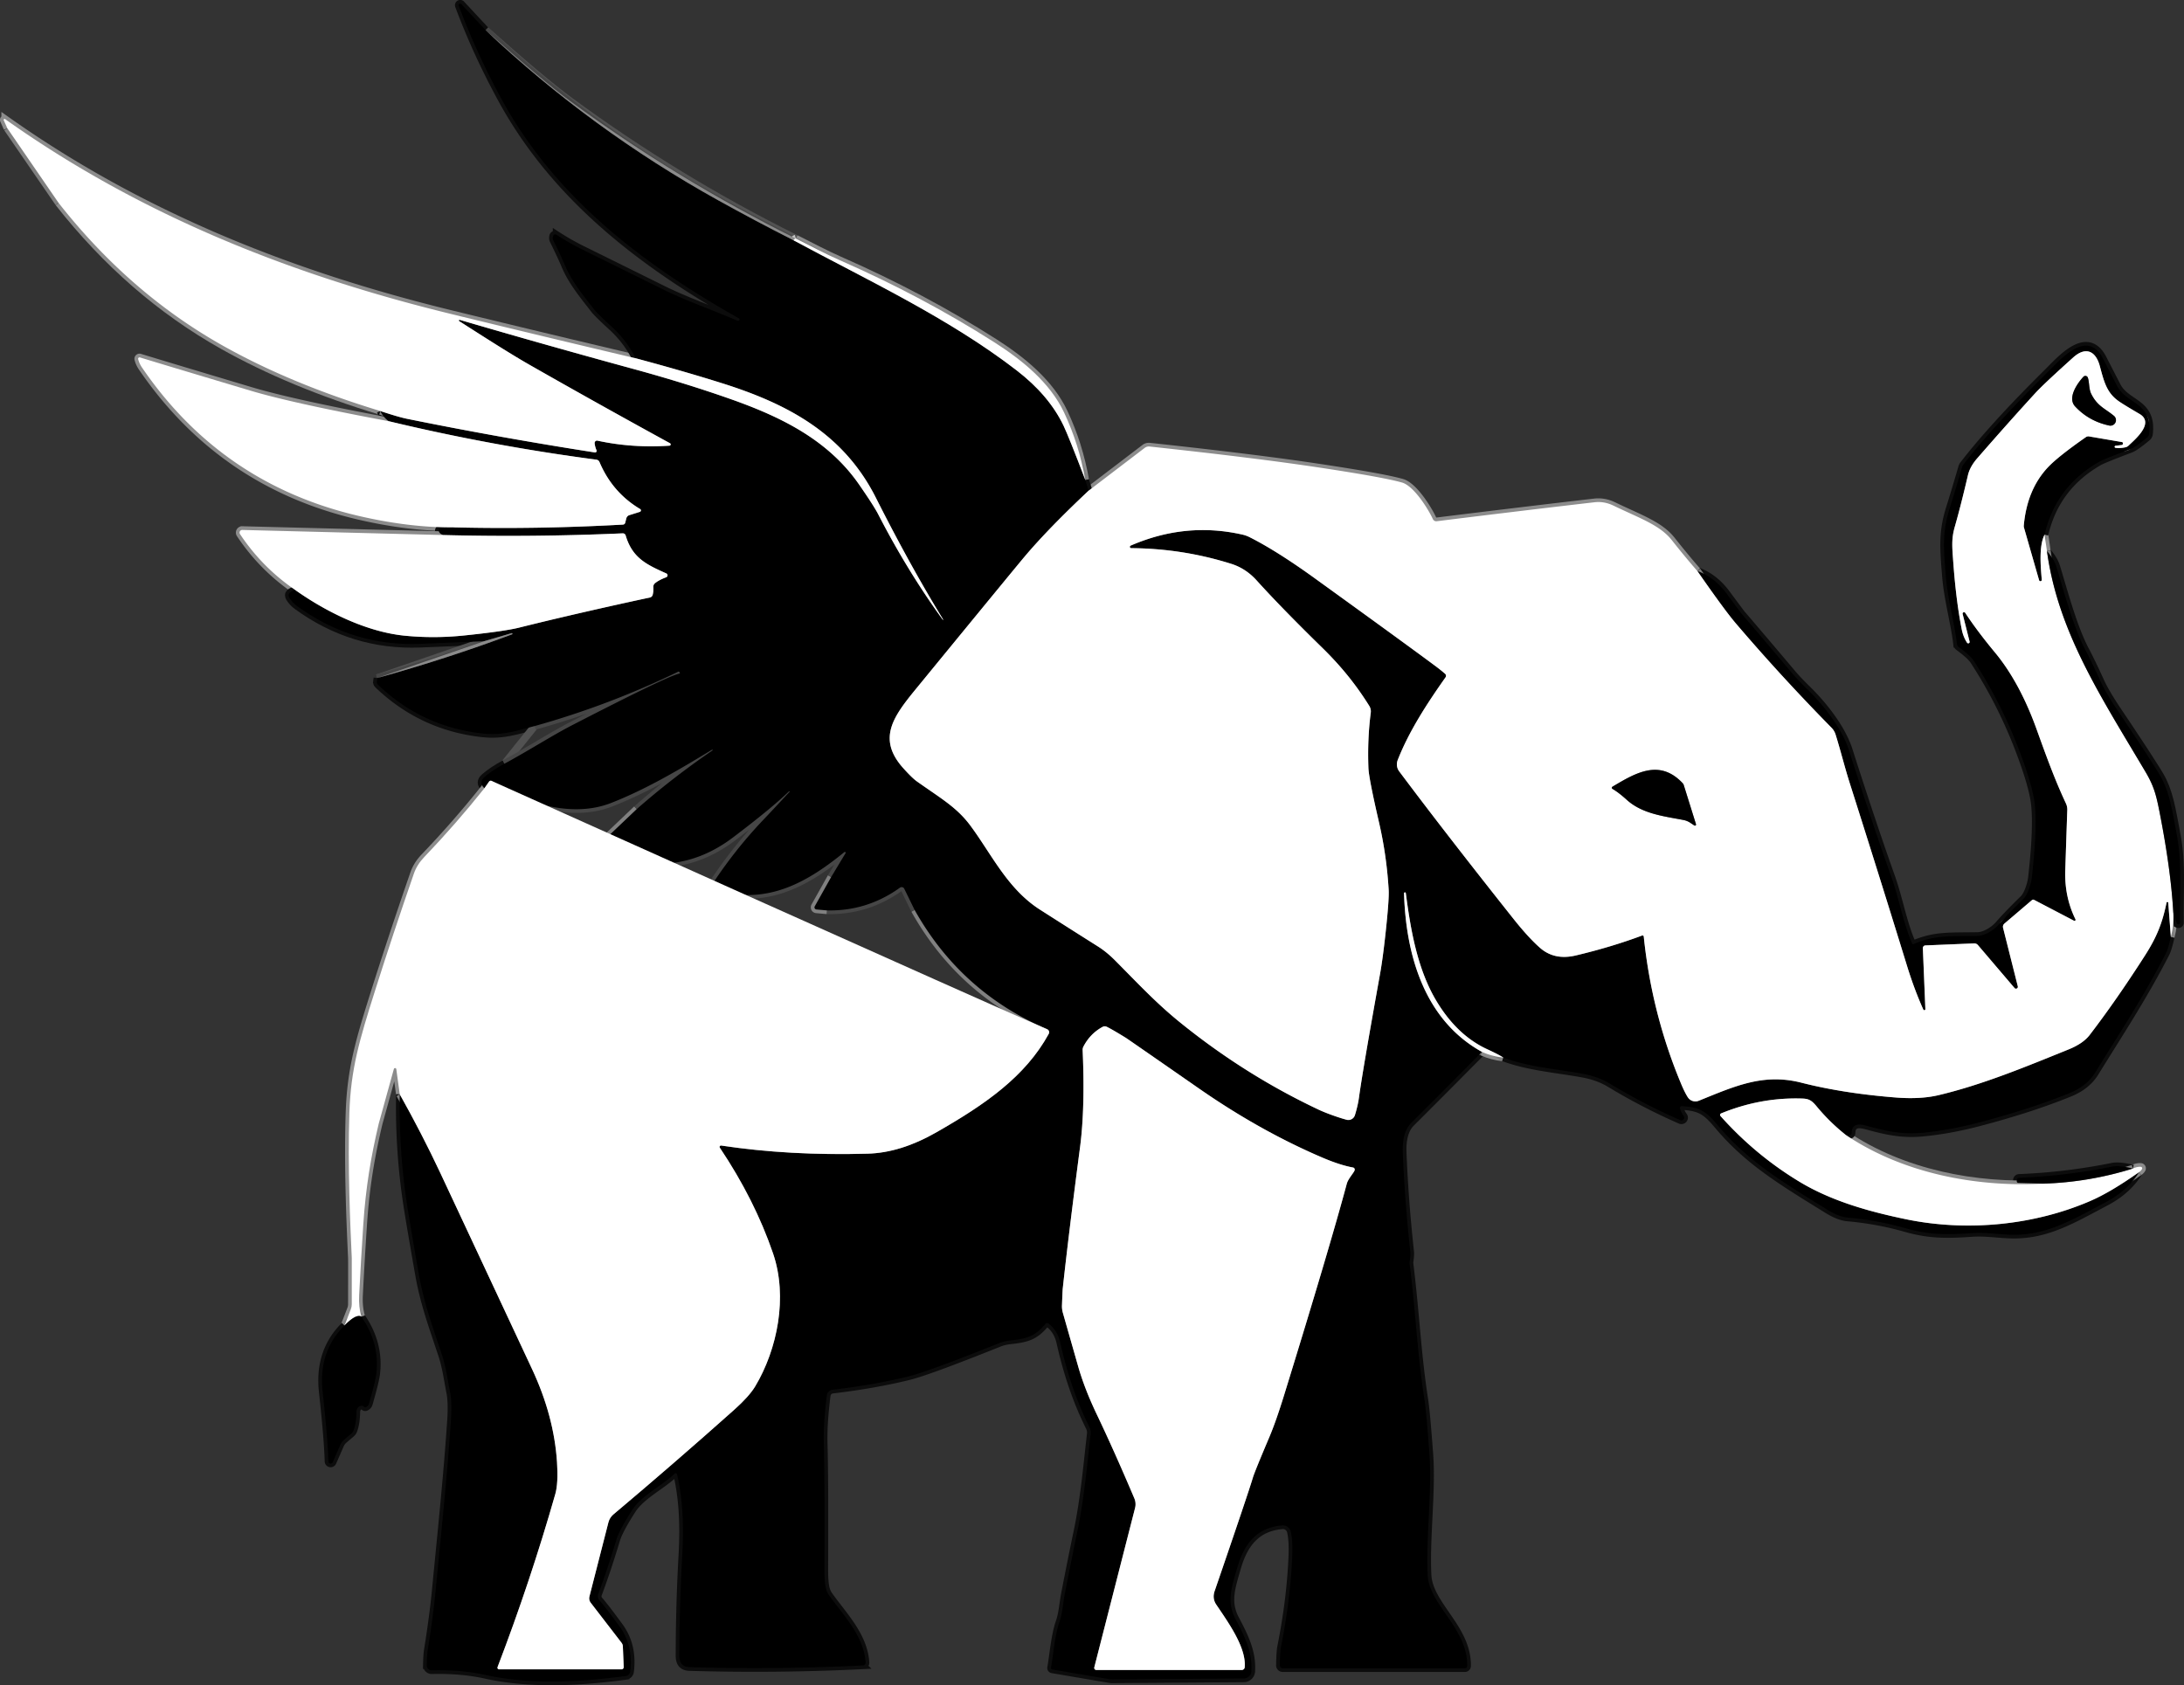 <?xml version="1.0" encoding="UTF-8" standalone="no"?>
<svg
   version="1.1"
   viewBox="0 0 591.36 456.358"
   id="svg126"
   width="591.36"
   height="456.358"
   xmlns="http://www.w3.org/2000/svg"
   xmlns:svg="http://www.w3.org/2000/svg">
  <rect x="0" y="0" width="591.36" height="456.358" fill="#333333" stroke="none"/>
  <defs
     id="defs126" />
  <g
     stroke-width="2"
     fill="none"
     stroke-linecap="butt"
     id="g84"
     transform="translate(-177.55,-166.321)">
    <path
       stroke="#8c8c8c"
       vector-effect="non-scaling-stroke"
       d="m 349.67,263.34 q -25.35,-5.98 -50.04,-12.01 c -43.66,-10.65 -84.38,-26.95 -120.7,-52.76 a 0.25,0.25 0 0 0 -0.37,0.3 l 0.97,2.18"
       id="path1" />
    <path
       stroke="#8c8c8c"
       vector-effect="non-scaling-stroke"
       d="m 193.41,221.26 q 19.21,24.45 44.44,38.64 18.45,10.38 42.69,17.73"
       id="path3" />
    <path
       stroke="#0c0c0c"
       vector-effect="non-scaling-stroke"
       d="m 280.54,277.63 q 0.75,1.65 2.26,2.75"
       id="path4" />
    <path
       stroke="#8c8c8c"
       vector-effect="non-scaling-stroke"
       d="m 282.8,280.38 q -26.12,-4.89 -37.39,-8.26 -23.04,-6.89 -29.97,-9.01 a 0.38,0.38 0 0 0 -0.48,0.46 q 0.29,1.18 1.09,2.35 21.58,31.57 58.88,40.17 13.57,3.13 25.53,3.04"
       id="path5" />
    <path
       stroke="#0c0c0c"
       vector-effect="non-scaling-stroke"
       d="m 300.46,309.13 -3.65,0.38 a 0.52,0.51 -10.1 0 0 -0.45,0.64 q 0.18,0.68 1.19,1.06"
       id="path6" />
    <path
       stroke="#8c8c8c"
       vector-effect="non-scaling-stroke"
       d="m 297.55,311.21 -54.4,-1.38 a 0.72,0.72 0 0 0 -0.62,1.11 q 6.04,9.09 15.05,15.21"
       id="path7" />
    <path
       stroke="#0c0c0c"
       vector-effect="non-scaling-stroke"
       d="m 257.58,326.15 q -1.01,0.15 -1.55,0.67 -0.61,0.58 -0.06,1.47 0.77,1.23 1.98,2.12 15.07,10.98 33.38,10.26 8.49,-0.33 17.31,-0.71"
       id="path8" />
    <path
       stroke="#525252"
       vector-effect="non-scaling-stroke"
       d="m 308.64,339.96 -28.93,9.96"
       id="path9" />
    <path
       stroke="#0c0c0c"
       vector-effect="non-scaling-stroke"
       d="m 279.71,349.92 -0.12,1 a 1,0.97 -65.9 0 0 0.3,0.82 q 11.92,11.43 28.36,13.21 c 5.51,0.59 9.23,-0.77 14.08,-2.02"
       id="path10" />
    <path
       stroke="#525252"
       vector-effect="non-scaling-stroke"
       d="m 322.33,362.93 -8.17,10.19"
       id="path11" />
    <path
       stroke="#0c0c0c"
       vector-effect="non-scaling-stroke"
       d="m 314.16,373.12 q -3.38,1.85 -5.42,3.62 -1.68,1.47 0,3"
       id="path12" />
    <path
       stroke="#8c8c8c"
       vector-effect="non-scaling-stroke"
       d="m 308.74,379.74 q -7.74,9.71 -16.32,18.67 -1.96,2.04 -2.8,4.47 -5.61,16.19 -10.58,31.9 c -4.2,13.3 -6.5,21.04 -6.89,32.88 -0.49,14.52 0.24,30.53 0.65,39.34 q 0.03,0.54 0,12.51 a 3.73,3.51 -36.2 0 1 -0.24,1.29 l -1.71,4.44"
       id="path13" />
    <path
       stroke="#0c0c0c"
       vector-effect="non-scaling-stroke"
       d="m 270.85,525.24 q -7.15,7.07 -5.94,18.01 1.37,12.48 1.56,18.8 a 0.61,0.61 0 0 0 1.17,0.23 l 2.06,-4.71 a 3.89,3.74 -9.3 0 1 1.02,-1.36 l 1.97,-1.68 a 2.16,2.12 -10.9 0 0 0.62,-0.9 q 0.72,-2.02 0.76,-5.07 a 1.44,1.2 -70.4 0 1 2.11,-1.24 q 0.29,0.29 0.86,-0.22 a 1.32,1.31 77.9 0 0 0.42,-0.65 q 1.72,-6 1.97,-7.99 1.03,-8.32 -4.05,-15.62"
       id="path14" />
    <path
       stroke="#8c8c8c"
       vector-effect="non-scaling-stroke"
       d="m 275.38,522.84 q -0.75,-2.58 -0.58,-5.84 0.49,-9.64 1.12,-19.1 c 0.67,-10.16 2.08,-18.4 4.18,-27.3 q 0.06,-0.25 4.09,-14.78 a 0.34,0.34 0 0 1 0.67,0.04 l 0.93,6.79"
       id="path15" />
    <path
       stroke="#0c0c0c"
       vector-effect="non-scaling-stroke"
       d="m 285.79,462.65 q -0.28,15.91 2.18,31.23 0.89,5.58 3.02,17.69 c 1.35,7.63 3.58,13.67 6.26,21.76 1.11,3.35 1.6,7.28 2.14,9.89 q 0.58,2.73 0.26,7.57 c -0.99,14.95 -2.52,29.39 -4.12,45.98 q -0.7,7.27 -2.18,16.46 -0.2,1.25 -0.25,4.04 a 1.34,1.34 0 0 0 1.37,1.37 q 8.05,-0.19 14.58,1.26 c 12.26,2.71 25.74,1.92 37.94,0.28 a 1.39,1.39 0 0 0 1.2,-1.21 q 0.87,-7.07 -2.9,-12.23 -3.87,-5.3 -5.46,-7.09 a 1.59,1.59 0 0 1 -0.31,-1.61 q 2.38,-6.34 4.93,-14.77 0.78,-2.58 4.28,-8.04 c 2.54,-3.97 8.25,-6.66 11.5,-9.86 a 0.39,0.39 0 0 1 0.65,0.19 c 1.57,6.84 1.84,14.03 1.4,21.94 q -0.77,13.81 -0.77,27.24 0,2.96 2.71,3.04 23.43,0.69 46.99,-0.46 a 0.75,0.75 0 0 0 0.72,-0.8 c -0.44,-7.28 -6.23,-13 -9.88,-18.18 a 5.54,5.46 -71.1 0 1 -0.8,-1.66 q -0.48,-1.61 -0.47,-5.43 0.11,-24.51 -0.16,-33.94 c -0.13,-4.63 0.34,-9.2 0.81,-13.11 a 1.76,1.76 0 0 1 1.54,-1.53 q 11.54,-1.38 20.73,-3.66 5.3,-1.32 24.35,-8.95 a 11.36,10.96 29.9 0 1 2.87,-0.72 c 4.4,-0.49 6.77,-0.94 9.69,-4.51 a 0.59,0.57 -52.4 0 1 0.79,-0.11 q 2.47,1.78 3.24,5.23 2.87,12.82 7.88,22.79 a 3.49,3.44 -55.3 0 1 0.34,1.95 c -0.8,6.75 -1.69,17.19 -3.53,26.01 q -1.56,7.44 -3.42,17.01 c -0.59,3.03 -0.65,5.42 -1.53,7.94 -1.27,3.66 -1.72,9.5 -2.26,12.26 a 0.42,0.42 0 0 0 0.34,0.5 l 15.45,2.63 a 4.32,3.99 47.3 0 0 0.86,0.07 l 35.57,-0.26 a 2.07,2.06 -88.5 0 0 2.05,-1.95 c 0.29,-4.98 -1.58,-9.03 -4.24,-14.03 -2.45,-4.58 -1.28,-8.25 0.42,-14.05 1.83,-6.28 5.12,-10.82 12.16,-11.42 a 2.17,2.17 0 0 1 2.31,1.67 q 0.58,2.42 0.4,6.69 -0.49,11.82 -3.06,24.64 -0.23,1.17 -0.3,4.87 a 0.79,0.79 0 0 0 0.79,0.81 h 49.34 a 0.61,0.61 0 0 0 0.61,-0.6 c 0.2,-10.16 -10.25,-16.49 -10.69,-24.57 -0.53,-9.91 1.23,-22.87 0.47,-32.88 q -0.86,-11.56 -1.33,-14.55 c -1.99,-12.78 -2.37,-23.64 -4.02,-36.85 a 2.34,2.34 0 0 1 0,-0.68 q 0.26,-1.83 0.17,-2.64 -1.5,-13.7 -2.03,-26.82 -0.22,-5.59 2.28,-8.08 9.58,-9.55 19.15,-19.24"
       id="path16" />
    <path
       stroke="#8c8c8c"
       vector-effect="non-scaling-stroke"
       d="m 578.82,451.17 q 2.69,1.22 5.78,1.54"
       id="path17" />
    <path
       stroke="#0c0c0c"
       vector-effect="non-scaling-stroke"
       d="m 584.6,452.71 c 6.8,2.55 14.25,3.07 21.5,4.39 q 4.2,0.76 7.33,2.66 9.31,5.63 19.12,9.91 a 0.75,0.75 0 0 0 0.88,-1.15 q -0.58,-0.73 -0.98,-2.01 a 0.5,0.5 0 0 1 0.51,-0.65 c 4.74,0.3 6.42,1.26 9.6,5.06 8.19,9.79 17.08,15.15 29.89,23.06 q 3.01,1.85 5.37,2.06 8.13,0.72 15.82,2.92 c 6.09,1.74 10.96,1.77 17.51,1.3 3.86,-0.28 6.43,0.24 10.53,0.41 9.62,0.39 16.58,-3.78 26.16,-8.86 q 5.86,-3.1 8.92,-8.1"
       id="path18" />
    <path
       stroke="#8c8c8c"
       vector-effect="non-scaling-stroke"
       d="m 756.76,483.71 q 0.58,-0.41 0.78,-0.82 a 0.41,0.41 0 0 0 -0.35,-0.6 q -1,-0.06 -2.13,0.47"
       id="path19" />
    <path
       stroke="#0c0c0c"
       vector-effect="non-scaling-stroke"
       d="m 755.06,482.76 q -3.62,-0.92 -5.56,-0.53 -12.62,2.54 -25.23,3.03 a 0.67,0.66 89.1 0 0 -0.64,0.67 v 0.3 a 0.4,0.4 0 0 0 0.39,0.4 l 6.78,0.22"
       id="path20" />
    <path
       stroke="#8c8c8c"
       vector-effect="non-scaling-stroke"
       d="m 730.8,486.85 c -18.38,1 -38.13,-2.84 -53.56,-13.26"
       id="path21" />
    <path
       stroke="#0c0c0c"
       vector-effect="non-scaling-stroke"
       d="m 677.24,473.59 q 0.63,0.15 1.12,0.11 a 0.62,0.61 88.5 0 0 0.57,-0.61 c 0.06,-2.56 2,-2.47 3.97,-1.93 6.06,1.67 10.14,2.44 15.79,1.86 q 7.07,-0.73 14.6,-2.7 14.19,-3.72 24.73,-8.03 4.59,-1.88 6.82,-5.48 c 6.38,-10.33 13.23,-20.71 19.18,-32.35 q 0.6,-1.19 1.33,-4.46"
       id="path22" />
    <path
       stroke="#8c8c8c"
       vector-effect="non-scaling-stroke"
       d="m 765.35,420 q 0.85,-3.12 0.65,-6.73"
       id="path23" />
    <path
       stroke="#0c0c0c"
       vector-effect="non-scaling-stroke"
       d="m 766,413.27 0.93,3.03 a 0.47,0.46 36.2 0 0 0.91,-0.14 c -0.12,-8.92 0.57,-15.96 -0.83,-23.51 -1.3,-6.93 -2.02,-12.1 -4.76,-16.64 q -3.08,-5.06 -11.05,-16.91 -3.44,-5.12 -4.78,-8.05 -2.58,-5.65 -4.11,-8.52 c -3.28,-6.15 -5.72,-15.42 -7.98,-22.84 q -0.55,-1.81 -2.53,-4.17"
       id="path24" />
    <path
       stroke="#8c8c8c"
       vector-effect="non-scaling-stroke"
       d="m 731.8,315.52 -0.65,-4.4"
       id="path25" />
    <path
       stroke="#0c0c0c"
       vector-effect="non-scaling-stroke"
       d="m 731.15,311.12 q 3,-12.98 14.74,-19.72 1.26,-0.72 8.53,-3.46 1.34,-0.5 4.53,-3.17 a 1.5,1.48 -16.9 0 0 0.52,-0.96 c 1.01,-8.57 -6.08,-7.98 -8.66,-12.95 q -2.53,-4.89 -3.8,-7.38 c -4.28,-8.41 -11.65,0.29 -15.09,3.69 q -14.82,14.67 -22.73,24.94 a 2.22,2.18 -18 0 0 -0.38,0.73 q -1.6,5.53 -3.39,11.27 c -2.02,6.49 -1.59,10.96 -1.01,18.15 0.52,6.46 2.38,12.85 3.02,18.45 a 1.2,1.2 0 0 0 0.48,0.83 q 3.16,2.32 4.08,3.73 7.66,11.79 12.62,25.09 3.37,9.04 3.89,13.73 0.71,6.49 -0.78,19.77 c -0.2,1.79 -1.13,4.72 -2.26,5.83 q -4.51,4.42 -6.66,6.92 c -1.44,1.69 -3.95,3.12 -5.77,3.15 -7.97,0.13 -11.58,-0.24 -17.43,2.24 a 0.2,0.2 0 0 1 -0.26,-0.1 c -2.49,-5.64 -3.55,-12.17 -5.66,-18.09 q -5.22,-14.68 -11.5,-34.35 c -1.74,-5.47 -6.33,-11.7 -11.49,-16.72 q -2.24,-2.18 -3.85,-4.08 -7.65,-9.07 -13.82,-16.27 -0.14,-0.17 -3.94,-5.3 -3.34,-4.51 -7.95,-6.15"
       id="path26" />
    <path
       stroke="#8c8c8c"
       vector-effect="non-scaling-stroke"
       d="m 637.13,320.94 q -3.3,-3.78 -6.94,-8.39 c -3.24,-4.11 -8.97,-6.01 -15.72,-9.29 q -2.54,-1.23 -5.16,-0.93 -19.96,2.31 -42.74,5.14 a 1.02,1.02 0 0 1 -1.05,-0.59 c -1.38,-2.98 -5.21,-8.96 -8.29,-9.87 q -4.9,-1.43 -22.55,-4.09 -17.28,-2.61 -45.86,-5.68 a 1.85,1.81 28.8 0 0 -1.32,0.37 l -15.19,11.59"
       id="path27" />
    <path
       stroke="#0c0c0c"
       vector-effect="non-scaling-stroke"
       d="m 472.31,299.2 -0.9,-2.94"
       id="path28" />
    <path
       stroke="#8c8c8c"
       vector-effect="non-scaling-stroke"
       d="m 471.41,296.26 q -1.66,-9.55 -5.74,-18.24 c -3.8,-8.08 -11.33,-14.19 -18.9,-19.02 q -19.44,-12.39 -41.89,-22.24 c -3.89,-1.71 -7.94,-3.88 -11.87,-5.85"
       id="path29" />
    <path
       stroke="#525252"
       vector-effect="non-scaling-stroke"
       d="M 393.01,230.91 Q 360.92,214.96 332,193.75 q -7.68,-5.64 -22.97,-19.27"
       id="path30" />
    <path
       stroke="#0c0c0c"
       vector-effect="non-scaling-stroke"
       d="m 309.03,174.48 -6.56,-7.05 a 0.43,0.43 0 0 0 -0.71,0.44 q 4.73,12.67 11.52,25.16 c 14.52,26.69 38.12,44.74 64.35,59.5 a 0.36,0.36 0 0 1 -0.17,0.67 q -0.16,0.01 -0.49,-0.14 c -5.95,-2.58 -13.77,-5.34 -19.83,-8.34 q -7.46,-3.7 -22,-10.88 -3.55,-1.76 -6.91,-3.95 a 0.62,0.61 23.1 0 0 -0.93,0.37 q -0.16,0.67 0.06,1.12 2.11,4.28 3.18,6.82 c 1.87,4.46 5,8.18 7.9,11.94 q 0.85,1.1 4.76,4.69 4.1,3.76 6.47,8.51"
       id="path31" />
    <path
       stroke="#464646"
       vector-effect="non-scaling-stroke"
       d="m 309.03,174.48 q 28.55,26.94 62.94,46.05 10.12,5.62 20.44,10.85"
       id="path32" />
    <path
       stroke="#808080"
       vector-effect="non-scaling-stroke"
       d="m 392.41,231.38 c 19.62,10.61 41.92,20.97 60.44,35.26 q 8.72,6.73 12.64,14.88 1.43,2.99 5.92,14.74"
       id="path33" />
    <path
       stroke="#808080"
       vector-effect="non-scaling-stroke"
       d="m 472.31,299.2 q -10.84,10.19 -17.18,17.68 -2.34,2.76 -29.61,36.05 c -6.12,7.48 -10.51,13.47 -3.39,21.41 q 2.43,2.7 3.7,3.59 c 6.59,4.67 10.81,7.02 14.5,12 5.76,7.78 10.04,17.11 18.8,22.71 q 7.98,5.1 15.73,9.99 2.35,1.49 4.59,3.74 c 6.04,6.07 11.03,11.47 17.54,16.75 q 17.56,14.23 37.58,23.68 c 2.03,0.96 5.43,2.17 7.61,2.75 a 1.86,1.85 -74 0 0 2.24,-1.25 q 0.81,-2.65 1.1,-4.79 1.01,-7.41 5.67,-33.26 0.78,-4.31 1.55,-11.46 0.97,-8.97 0.82,-11.52 -0.55,-9.3 -2.61,-18.22 -2.76,-11.96 -2.87,-14.71 -0.3,-7.84 0.63,-15.01 a 2.83,2.8 32.9 0 0 -0.41,-1.86 c -3.48,-5.58 -7.54,-10.67 -12.71,-15.72 q -11.1,-10.86 -17.77,-18.24 -2.93,-3.25 -6.87,-4.5 -13.16,-4.15 -27.11,-4.25 a 0.36,0.36 0 0 1 -0.14,-0.69 q 14.93,-6.48 30.31,-2.97 a 8.43,8.2 64.2 0 1 1.92,0.7 c 6.12,3.08 12.83,7.65 17.79,11.24 q 24.13,17.42 32.55,23.68 1.32,0.98 2.56,2.05 a 0.74,0.74 0 0 1 0.12,0.98 c -5.04,7.14 -9.91,14.63 -12.95,22.41 a 3.17,3.14 -52.9 0 0 0.41,3.04 q 12.54,16.76 30.95,39.95 4.06,5.11 7.21,7.87 3.89,3.4 9.65,2.04 9.65,-2.29 17.96,-5.4 a 0.34,0.33 -12.8 0 1 0.45,0.28 q 2.16,20.84 10.09,39.82 1,2.4 1.84,3.7 a 2.44,2.44 0 0 0 2.96,0.94 c 9.76,-3.94 17.48,-7.52 27.79,-4.89 q 11.37,2.9 25.67,4.02 6.61,0.51 11.5,-0.65 c 11.87,-2.82 23.51,-7.65 35.23,-12.4 q 3.88,-1.58 5.65,-3.88 7.29,-9.51 15.05,-21.64 c 3.27,-5.12 4.69,-8.96 5.76,-14.16 a 0.24,0.24 0 0 1 0.48,0.03 l 0.7,9.17"
       id="path34" />
    <path
       stroke="#808080"
       vector-effect="non-scaling-stroke"
       d="m 677.24,473.59 q -4.33,-3.45 -7.88,-7.76 c -1.65,-1.99 -2.48,-2.02 -4.86,-2.05 q -10.68,-0.15 -20.93,4.05 a 0.45,0.44 -31.9 0 0 -0.17,0.7 q 9.5,10.65 21.52,17.88 c 8.75,5.26 19.08,8.09 28.77,10.09 16.62,3.43 34.74,1.58 49.85,-4.96 q 5.53,-2.39 13.22,-7.83"
       id="path35" />
    <path
       stroke="#808080"
       vector-effect="non-scaling-stroke"
       d="m 584.6,452.71 q -1.31,-0.86 -4.32,-2.24 -8.31,-3.82 -13.93,-13.32 c -5.26,-8.9 -6.97,-20.06 -8.15,-28.97 a 0.23,0.23 0 0 0 -0.25,-0.2 h -0.01 a 0.24,0.23 -3.8 0 0 -0.22,0.24 c 0.49,16.56 5.43,34.27 21.1,42.95"
       id="path36" />
    <path
       stroke="#808080"
       vector-effect="non-scaling-stroke"
       d="m 285.79,462.65 q 6.04,10.77 10.99,21.32 12.38,26.39 24.87,53.17 5.9,12.65 6.72,25.1 0.37,5.75 -0.46,8.65 -6.72,23.57 -15.64,46.88 a 0.45,0.45 0 0 0 0.42,0.61 h 33.14 a 0.6,0.6 0 0 0 0.6,-0.63 l -0.23,-5.61 a 1.65,1.6 -65.8 0 0 -0.34,-0.94 l -8.38,-10.88 a 1.92,1.91 33.5 0 1 -0.34,-1.64 l 5.15,-20.11 a 4.2,4.17 -13.1 0 1 1.34,-2.14 q 16.56,-13.93 32.71,-28.34 4.06,-3.63 5.68,-6.32 c 6.04,-10.09 8.87,-24.26 4.86,-35.99 q -4.98,-14.56 -14.43,-28.67 a 0.38,0.37 -12.6 0 1 0.37,-0.58 q 18.55,2.8 39.71,2.2 8.86,-0.25 18.45,-5.72 c 13.24,-7.55 24.17,-15.1 30.54,-26.73 a 0.9,0.89 25.9 0 0 -0.44,-1.25 Q 437.69,435 425.2,412.73"
       id="path37" />
    <path
       stroke="#464646"
       vector-effect="non-scaling-stroke"
       d="m 425.2,412.73 -2.81,-5.75 a 0.78,0.78 0 0 0 -1.15,-0.29 q -8.89,6.4 -19.77,6.17"
       id="path38" />
    <path
       stroke="#808080"
       vector-effect="non-scaling-stroke"
       d="m 401.47,412.86 -2.86,-0.26 a 0.57,0.57 0 0 1 -0.45,-0.85 l 4.44,-7.92"
       id="path39" />
    <path
       stroke="#464646"
       vector-effect="non-scaling-stroke"
       d="m 402.6,403.83 3.91,-6.49 a 0.22,0.22 0 0 0 -0.32,-0.28 c -9.41,7.65 -19.32,13.54 -32.01,11.06"
       id="path40" />
    <path
       stroke="#808080"
       vector-effect="non-scaling-stroke"
       d="m 374.18,408.12 -4.67,-0.97"
       id="path41" />
    <path
       stroke="#464646"
       vector-effect="non-scaling-stroke"
       d="m 369.51,407.15 q 6.61,-10.31 14.77,-18.87 2.35,-2.47 7.08,-7.56 a 0.06,0.05 -50.7 0 0 0,-0.08 q -0.01,-0.01 -0.04,-0.02 a 0.15,0.14 -52.2 0 0 -0.17,0.03 q -4.68,4.54 -15.09,12.42 -13.89,10.52 -30.54,5.59"
       id="path42" />
    <path
       stroke="#808080"
       vector-effect="non-scaling-stroke"
       d="m 345.52,398.66 -5.38,-2.67 a 0.67,0.66 -53.6 0 1 -0.16,-1.08 l 9.98,-9.49"
       id="path43" />
    <path
       stroke="#464646"
       vector-effect="non-scaling-stroke"
       d="m 349.96,385.42 q 9.72,-8.53 20.61,-15.96 a 0.04,0.03 -40.5 0 0 0.02,-0.06 q -0.04,-0.01 -0.08,-0.02 a 0.58,0.37 22.4 0 0 -0.33,0.06 c -8.92,5.43 -17.89,10.72 -27.32,14.38 -8.58,3.32 -19.04,1.22 -27.16,-3.02"
       id="path44" />
    <path
       stroke="#808080"
       vector-effect="non-scaling-stroke"
       d="m 315.7,380.8 -4.99,-2.99 a 0.54,0.54 0 0 0 -0.72,0.15 l -1.25,1.78"
       id="path45" />
    <path
       stroke="#464646"
       vector-effect="non-scaling-stroke"
       d="m 314.16,373.12 c 6.23,-3.36 12.98,-7.67 18.22,-10.37 q 26.06,-13.44 29.12,-14.02 a 0.17,0.17 0 0 0 0.11,-0.27 l -0.16,-0.21 a 0.19,0.18 -31.5 0 0 -0.23,-0.05 q -18.8,9.12 -38.89,14.73"
       id="path46" />
    <path
       stroke="#464646"
       vector-effect="non-scaling-stroke"
       d="m 279.71,349.92 q 18.5,-5.12 36.48,-11.82 a 0.17,0.16 72.1 0 0 0.1,-0.21 0.16,0.16 0 0 0 -0.2,-0.11 l -7.45,2.18"
       id="path47" />
    <path
       stroke="#808080"
       vector-effect="non-scaling-stroke"
       d="m 257.58,326.15 c 8.52,6.03 19.37,11.27 29.41,12.3 q 7.9,0.8 16.01,-0.02 11,-1.13 15.11,-2.15 15.74,-3.92 35.42,-8.16 a 1,0.98 1.3 0 0 0.74,-0.69 q 0.25,-0.9 0.18,-2.13 a 1.25,1.23 68.5 0 1 0.44,-1.03 q 1.03,-0.87 3.05,-1.63 a 0.56,0.56 0 0 0 0.04,-1.03 c -5.31,-2.38 -9.21,-4.16 -11.02,-10.29 a 0.79,0.79 0 0 0 -0.8,-0.57 q -24.37,1.08 -48.61,0.46"
       id="path48" />
    <path
       stroke="#808080"
       vector-effect="non-scaling-stroke"
       d="m 300.46,309.13 q 22.43,0.55 45.78,-0.75 a 0.67,0.66 -84.5 0 0 0.6,-0.5 l 0.3,-1.19 a 1.22,1.22 0 0 1 0.83,-0.87 l 2.83,-0.89 a 0.42,0.42 0 0 0 0.09,-0.76 q -7.53,-4.48 -11.03,-12.76 a 1.04,1.03 -7.6 0 0 -0.81,-0.61 q -28.46,-3.75 -56.25,-10.42"
       id="path49" />
    <path
       stroke="#808080"
       vector-effect="non-scaling-stroke"
       d="m 280.54,277.63 q 4.98,1.65 7.23,2.1 24.94,5.07 50.85,9.11 a 0.42,0.42 0 0 0 0.45,-0.58 q -0.45,-1.06 -0.51,-1.95 a 0.64,0.64 0 0 1 0.77,-0.66 q 9.36,2.04 19.48,1.36 a 0.35,0.35 0 0 0 0.15,-0.66 q -20.22,-11.08 -38.12,-21.29 c -6.05,-3.46 -14.68,-9.07 -18.96,-11.78 a 0.19,0.19 0 0 1 0.16,-0.34 q 23.28,6.82 47.19,13.34 14.09,3.85 26.32,8.17 c 13.35,4.73 26.2,10.91 34.63,23.1 q 3.99,5.76 5.19,8.09 7.93,15.39 17.49,28.55 a 0.021,0.021 0 0 0 0.04,-0.01 q 0,-0.03 0.01,-0.05 a 0.37,0.16 46.5 0 0 -0.07,-0.19 q -8.81,-14.36 -18.15,-32.87 c -8.78,-17.39 -23.92,-25.41 -41.75,-31.01 q -10.22,-3.22 -23.27,-6.72"
       id="path50" />
    <path
       stroke="#c5c5c5"
       vector-effect="non-scaling-stroke"
       d="m 393.01,230.91 q -0.33,0.08 -0.6,0.47"
       id="path51" />
    <path
       stroke="#808080"
       vector-effect="non-scaling-stroke"
       d="m 731.8,315.52 c 2.99,21.9 14.55,39.33 26.72,59.88 2.47,4.18 2.97,6.7 4.01,12.06 q 2.84,14.76 3.47,25.81"
       id="path52" />
    <path
       stroke="#808080"
       vector-effect="non-scaling-stroke"
       d="m 730.8,486.85 q 12.38,-0.38 24.26,-4.09"
       id="path54" />
    <path
       stroke="#808080"
       vector-effect="non-scaling-stroke"
       d="M 193.41,221.26 179.53,201.05"
       id="path55" />
    <path
       stroke="#c5c5c5"
       vector-effect="non-scaling-stroke"
       d="m 345.52,398.66 -2.09,4.86 a 0.65,0.65 0 0 0 0.29,0.83 q 9.84,5.05 21.12,2.17 a 0.25,0.25 0 0 1 0.3,0.18 l 0.02,0.06 a 0.29,0.28 -14.3 0 1 -0.21,0.34 q -6.22,1.58 -12.61,0.99 a 0.15,0.15 0 0 0 -0.16,0.14 v 0.01 a 0.14,0.14 0 0 0 0.13,0.15 c 3.57,0.13 7.05,0.31 10.67,-0.19 q 3.74,-0.53 6.53,-1.05"
       id="path56" />
    <path
       stroke="#808080"
       vector-effect="non-scaling-stroke"
       d="m 275.38,522.84 q -1.41,-0.79 -4.53,2.4"
       id="path59" />
    <path
       stroke="#808080"
       vector-effect="non-scaling-stroke"
       d="m 731.15,311.12 c -1.56,3.05 -1.06,8.61 -0.75,12.2 a 0.37,0.37 0 0 1 -0.72,0.14 l -4.1,-14.27 a 1.53,1.4 42.4 0 1 -0.05,-0.56 q 0.88,-9.74 6.52,-15.75 2.73,-2.91 10.3,-8.19 a 1.18,1.16 31.8 0 1 0.84,-0.19 l 8.93,1.53 a 0.29,0.29 0 0 1 0.24,0.34 l -0.04,0.27 a 0.23,0.22 1.5 0 1 -0.2,0.18 l -1.71,0.21 a 0.28,0.28 0 0 0 -0.01,0.56 q 1.11,0.18 2.63,-0.14 a 1.74,1.69 16.6 0 0 0.86,-0.45 c 1.63,-1.58 7.2,-6.13 2.96,-8.6 q -4.36,-2.54 -5.72,-3.51 c -3.16,-2.27 -3.88,-5.21 -5.02,-9.46 -1.03,-3.86 -3.66,-5.49 -7.21,-2.3 q -8,7.19 -10.19,9.58 -7.2,7.85 -15.78,17.71 -1.98,2.28 -2.51,4.53 -1.97,8.43 -3.56,13.97 c -0.97,3.37 -0.72,5.53 -0.43,9.58 q 0.78,10.67 2.31,18.3 0.4,2.01 1.44,3.58 a 0.38,0.38 0 0 0 0.68,-0.3 l -1.89,-7.5 a 0.39,0.39 0 0 1 0.7,-0.31 q 3.25,4.95 8.06,10.74 c 4.53,5.46 8.29,12.52 11.24,20.71 2.72,7.56 4.99,13.81 7.97,20.16 a 4.01,3.92 34.3 0 1 0.37,1.84 q -0.04,0.88 -0.55,16.28 -0.24,7.17 2.77,13.28 a 0.29,0.29 0 0 1 -0.39,0.38 L 728.31,410 a 0.5,0.5 0 0 0 -0.56,0.06 l -7.47,6.37 a 1.13,1.12 -27.7 0 0 -0.36,1.14 l 3.99,15.85 a 0.51,0.51 0 0 1 -0.88,0.46 l -9.92,-11.64 a 1.29,1.28 -21 0 0 -1.02,-0.45 l -13.21,0.55 a 0.72,0.71 87.6 0 0 -0.68,0.75 l 0.68,16.47 a 0.29,0.29 0 0 1 -0.56,0.13 q -2.44,-5.43 -4.42,-11.86 -7.5,-24.32 -15.49,-49.42 c -1.36,-4.27 -2.49,-8.86 -3.84,-13.18 a 4.63,4.61 14.3 0 0 -1.1,-1.84 q -13.72,-13.96 -26,-28.36 -3.06,-3.61 -10.34,-14.09"
       id="path60" />
    <path
       stroke="#808080"
       vector-effect="non-scaling-stroke"
       d="m 543.91,482.48 q -3.63,-0.66 -8.6,-2.81 -16.71,-7.19 -33.01,-18.51 -19.53,-13.57 -19.91,-13.8 -3.82,-2.35 -5.19,-3 a 1.19,1.19 0 0 0 -1.07,0.02 q -3.37,1.81 -5.21,5.33 a 1.91,1.9 -32.7 0 0 -0.22,1 q 0.68,15.69 -0.71,26.29 -3.01,22.94 -4.68,38.27 -0.06,0.5 -0.21,4.59 a 6.55,6.48 -52.3 0 0 0.24,1.96 q 1.61,5.66 4.13,14.47 1.73,6.08 5.05,13.03 4.75,9.96 10.17,22.74 a 4.07,4.03 40.9 0 1 0.2,2.62 l -11.04,43.16 a 0.57,0.57 0 0 0 0.55,0.71 h 39.37 a 0.81,0.81 0 0 0 0.81,-0.75 c 0.45,-5.35 -4.44,-12.1 -7.72,-16.98 q -1.1,-1.65 -0.43,-3.62 9.13,-26.58 10.37,-30.77 0.46,-1.55 4.47,-11 1.74,-4.1 3.94,-11.2 12.3,-39.84 17.01,-57.36 c 0.37,-1.38 1.99,-3.03 2.14,-3.71 a 0.57,0.57 0 0 0 -0.45,-0.68"
       id="path79" />
    <path
       stroke="#808080"
       vector-effect="non-scaling-stroke"
       d="m 742.87,268.58 a 0.71,0.71 0 0 0 -1.19,-0.24 c -1.71,1.84 -4.39,5.74 -2.26,8.03 q 3.72,4.01 9.26,5.19 a 1.5,1.5 0 0 0 1.27,-2.62 c -2.44,-2.03 -4.55,-2.63 -6.21,-6.07 -0.59,-1.23 -0.46,-3.19 -0.87,-4.29"
       id="path80" />
    <path
       stroke="#808080"
       vector-effect="non-scaling-stroke"
       d="m 636.77,389.51 -3.3,-10.56 a 1.58,1.47 -77.7 0 0 -0.35,-0.59 c -6.24,-6.59 -12.69,-2.74 -18.97,1 a 0.34,0.34 0 0 0 0.01,0.59 q 1.65,0.95 3.89,2.98 c 4.23,3.82 10.17,4.44 15.37,5.45 a 5.13,5.13 0 0 1 1.83,0.76 l 1.07,0.71 a 0.3,0.3 0 0 0 0.45,-0.34"
       id="path81" />
    <path
       stroke="#c5c5c5"
       vector-effect="non-scaling-stroke"
       d="m 359.939,407.266 a 3.04,0.22 -1.4 0 0 -3.045,-0.146 3.04,0.22 -1.4 0 0 -3.034,0.294 3.04,0.22 -1.4 0 0 3.045,0.146 3.04,0.22 -1.4 0 0 3.034,-0.294"
       id="path82" />
  </g>
  <path
     fill="#000000"
     d="m 131.48,8.159 q 28.55,26.94 62.94,46.05 10.12,5.62 20.44,10.85 c 19.62,10.61 41.92,20.97 60.44,35.26 q 8.72,6.73 12.64,14.88 1.43,2.99 5.92,14.74 l 0.9,2.94 q -10.84,10.19 -17.18,17.68 -2.34,2.76 -29.61,36.05 c -6.12,7.48 -10.51,13.47 -3.39,21.41 q 2.43,2.7 3.7,3.59 c 6.59,4.67 10.81,7.02 14.5,12 5.76,7.78 10.04,17.11 18.8,22.71 q 7.98,5.1 15.73,9.99 2.35,1.49 4.59,3.74 c 6.04,6.07 11.03,11.47 17.54,16.75 q 17.56,14.23 37.58,23.68 c 2.03,0.96 5.43,2.17 7.61,2.75 a 1.85,1.86 16 0 0 2.24,-1.25 q 0.81,-2.65 1.1,-4.79 1.01,-7.41 5.67,-33.26 0.78,-4.31 1.55,-11.46 0.97,-8.97 0.82,-11.52 -0.55,-9.3 -2.61,-18.22 -2.76,-11.96 -2.87,-14.71 -0.3,-7.84 0.63,-15.01 a 2.83,2.8 32.9 0 0 -0.41,-1.86 c -3.48,-5.58 -7.54,-10.67 -12.71,-15.72 q -11.1,-10.86 -17.77,-18.24 -2.93,-3.25 -6.87,-4.5 -13.16,-4.15 -27.11,-4.25 a 0.36,0.36 0 0 1 -0.14,-0.69 q 14.93,-6.48 30.31,-2.97 a 8.43,8.2 64.2 0 1 1.92,0.7 c 6.12,3.08 12.83,7.65 17.79,11.24 q 24.13,17.42 32.55,23.68 1.32,0.98 2.56,2.05 a 0.74,0.74 0 0 1 0.12,0.98 c -5.04,7.14 -9.91,14.63 -12.95,22.41 a 3.14,3.17 37.1 0 0 0.41,3.04 q 12.54,16.76 30.95,39.95 4.06,5.11 7.21,7.87 3.89,3.4 9.65,2.04 9.65,-2.29 17.96,-5.4 a 0.33,0.34 77.2 0 1 0.45,0.28 q 2.16,20.84 10.09,39.82 1,2.4 1.84,3.7 a 2.44,2.44 0 0 0 2.96,0.94 c 9.76,-3.94 17.48,-7.52 27.79,-4.89 q 11.37,2.9 25.67,4.02 6.61,0.51 11.5,-0.65 c 11.87,-2.82 23.51,-7.65 35.23,-12.4 q 3.88,-1.58 5.65,-3.88 7.29,-9.51 15.05,-21.64 c 3.27,-5.12 4.69,-8.96 5.76,-14.16 a 0.24,0.24 0 0 1 0.48,0.03 l 0.7,9.17 q -0.73,3.27 -1.33,4.46 c -5.95,11.64 -12.8,22.02 -19.18,32.35 q -2.23,3.6 -6.82,5.48 -10.54,4.31 -24.73,8.03 -7.53,1.97 -14.6,2.7 c -5.65,0.58 -9.73,-0.19 -15.79,-1.86 -1.97,-0.54 -3.91,-0.63 -3.97,1.93 a 0.62,0.61 88.5 0 1 -0.57,0.61 q -0.49,0.04 -1.12,-0.11 -4.33,-3.45 -7.88,-7.76 c -1.65,-1.99 -2.48,-2.02 -4.86,-2.05 q -10.68,-0.15 -20.93,4.05 a 0.44,0.45 58.1 0 0 -0.17,0.7 q 9.5,10.65 21.52,17.88 c 8.75,5.26 19.08,8.09 28.77,10.09 16.62,3.43 34.74,1.58 49.85,-4.96 q 5.53,-2.39 13.22,-7.83 -3.06,5 -8.92,8.1 c -9.58,5.08 -16.54,9.25 -26.16,8.86 -4.1,-0.17 -6.67,-0.69 -10.53,-0.41 -6.55,0.47 -11.42,0.44 -17.51,-1.3 q -7.69,-2.2 -15.82,-2.92 -2.36,-0.21 -5.37,-2.06 c -12.81,-7.91 -21.7,-13.27 -29.89,-23.06 -3.18,-3.8 -4.86,-4.76 -9.6,-5.06 a 0.5,0.5 0 0 0 -0.51,0.65 q 0.4,1.28 0.98,2.01 a 0.75,0.75 0 0 1 -0.88,1.15 q -9.81,-4.28 -19.12,-9.91 -3.13,-1.9 -7.33,-2.66 c -7.25,-1.32 -14.7,-1.84 -21.5,-4.39 q -1.31,-0.86 -4.32,-2.24 -8.31,-3.82 -13.93,-13.32 c -5.26,-8.9 -6.97,-20.06 -8.15,-28.97 a 0.23,0.23 0 0 0 -0.25,-0.2 h -0.01 a 0.23,0.24 86.2 0 0 -0.22,0.24 c 0.49,16.56 5.43,34.27 21.1,42.95 q -9.57,9.69 -19.15,19.24 -2.5,2.49 -2.28,8.08 0.53,13.12 2.03,26.82 0.09,0.81 -0.17,2.64 a 2.34,2.34 0 0 0 0,0.68 c 1.65,13.21 2.03,24.07 4.02,36.85 q 0.47,2.99 1.33,14.55 c 0.76,10.01 -1,22.97 -0.47,32.88 0.44,8.08 10.89,14.41 10.69,24.57 a 0.61,0.61 0 0 1 -0.61,0.6 h -49.34 a 0.79,0.79 0 0 1 -0.79,-0.81 q 0.07,-3.7 0.3,-4.87 2.57,-12.82 3.06,-24.64 0.18,-4.27 -0.4,-6.69 a 2.17,2.17 0 0 0 -2.31,-1.67 c -7.04,0.6 -10.33,5.14 -12.16,11.42 -1.7,5.8 -2.87,9.47 -0.42,14.05 2.66,5 4.53,9.05 4.24,14.03 a 2.06,2.07 1.5 0 1 -2.05,1.95 l -35.57,0.26 a 4.32,3.99 47.3 0 1 -0.86,-0.07 l -15.45,-2.63 a 0.42,0.42 0 0 1 -0.34,-0.5 c 0.54,-2.76 0.99,-8.6 2.26,-12.26 0.88,-2.52 0.94,-4.91 1.53,-7.94 q 1.86,-9.57 3.42,-17.01 c 1.84,-8.82 2.73,-19.26 3.53,-26.01 a 3.44,3.49 34.7 0 0 -0.34,-1.95 q -5.01,-9.97 -7.88,-22.79 -0.77,-3.45 -3.24,-5.23 a 0.57,0.59 37.6 0 0 -0.79,0.11 c -2.92,3.57 -5.29,4.02 -9.69,4.51 a 11.36,10.96 29.9 0 0 -2.87,0.72 q -19.05,7.63 -24.35,8.95 -9.19,2.28 -20.73,3.66 a 1.76,1.76 0 0 0 -1.54,1.53 c -0.47,3.91 -0.94,8.48 -0.81,13.11 q 0.27,9.43 0.16,33.94 -0.01,3.82 0.47,5.43 a 5.46,5.54 18.9 0 0 0.8,1.66 c 3.65,5.18 9.44,10.9 9.88,18.18 a 0.75,0.75 0 0 1 -0.72,0.8 q -23.56,1.15 -46.99,0.46 -2.71,-0.08 -2.71,-3.04 0,-13.43 0.77,-27.24 c 0.44,-7.91 0.17,-15.1 -1.4,-21.94 a 0.39,0.39 0 0 0 -0.65,-0.19 c -3.25,3.2 -8.96,5.89 -11.5,9.86 q -3.5,5.46 -4.28,8.04 -2.55,8.43 -4.93,14.77 a 1.59,1.59 0 0 0 0.31,1.61 q 1.59,1.79 5.46,7.09 3.77,5.16 2.9,12.23 a 1.39,1.39 0 0 1 -1.2,1.21 c -12.2,1.64 -25.68,2.43 -37.94,-0.28 q -6.53,-1.45 -14.58,-1.26 a 1.34,1.34 0 0 1 -1.37,-1.37 q 0.05,-2.79 0.25,-4.04 1.48,-9.19 2.18,-16.46 c 1.6,-16.59 3.13,-31.03 4.12,-45.98 q 0.32,-4.84 -0.26,-7.57 c -0.54,-2.61 -1.03,-6.54 -2.14,-9.89 -2.68,-8.09 -4.91,-14.13 -6.26,-21.76 q -2.13,-12.11 -3.02,-17.69 -2.46,-15.32 -2.18,-31.23 6.04,10.77 10.99,21.32 12.38,26.39 24.87,53.17 5.9,12.65 6.72,25.1 0.37,5.75 -0.46,8.65 -6.72,23.57 -15.64,46.88 a 0.45,0.45 0 0 0 0.42,0.61 h 33.14 a 0.6,0.6 0 0 0 0.6,-0.63 l -0.23,-5.61 a 1.6,1.65 24.2 0 0 -0.34,-0.94 l -8.38,-10.88 a 1.92,1.91 33.5 0 1 -0.34,-1.64 l 5.15,-20.11 a 4.17,4.2 76.9 0 1 1.34,-2.14 q 16.56,-13.93 32.71,-28.34 4.06,-3.63 5.68,-6.32 c 6.04,-10.09 8.87,-24.26 4.86,-35.99 q -4.98,-14.56 -14.43,-28.67 a 0.37,0.38 77.4 0 1 0.37,-0.58 q 18.55,2.8 39.71,2.2 8.86,-0.25 18.45,-5.72 c 13.24,-7.55 24.17,-15.1 30.54,-26.73 a 0.9,0.89 25.9 0 0 -0.44,-1.25 q -23.39,-10.03 -35.88,-32.3 l -2.81,-5.75 a 0.78,0.78 0 0 0 -1.15,-0.29 q -8.89,6.4 -19.77,6.17 l -2.86,-0.26 a 0.57,0.57 0 0 1 -0.45,-0.85 l 4.44,-7.92 3.91,-6.49 a 0.22,0.22 0 0 0 -0.32,-0.28 c -9.41,7.65 -19.32,13.54 -32.01,11.06 l -4.67,-0.97 q 6.61,-10.31 14.77,-18.87 2.35,-2.47 7.08,-7.56 a 0.05,0.06 39.3 0 0 0,-0.08 q -0.01,-0.01 -0.04,-0.02 a 0.14,0.15 37.8 0 0 -0.17,0.03 q -4.68,4.54 -15.09,12.42 -13.89,10.52 -30.54,5.59 l -5.38,-2.67 a 0.66,0.67 36.4 0 1 -0.16,-1.08 l 9.98,-9.49 q 9.72,-8.53 20.61,-15.96 a 0.03,0.04 49.5 0 0 0.02,-0.06 q -0.04,-0.01 -0.08,-0.02 a 0.58,0.37 22.4 0 0 -0.33,0.06 c -8.92,5.43 -17.89,10.72 -27.32,14.38 -8.58,3.32 -19.04,1.22 -27.16,-3.02 l -4.99,-2.99 a 0.54,0.54 0 0 0 -0.72,0.15 l -1.25,1.78 q -1.68,-1.53 0,-3 2.04,-1.77 5.42,-3.62 c 6.23,-3.36 12.98,-7.67 18.22,-10.37 q 26.06,-13.44 29.12,-14.02 a 0.17,0.17 0 0 0 0.11,-0.27 l -0.16,-0.21 a 0.18,0.19 58.5 0 0 -0.23,-0.05 q -18.8,9.12 -38.89,14.73 c -4.85,1.25 -8.57,2.61 -14.08,2.02 q -16.44,-1.78 -28.36,-13.21 a 0.97,1 24.1 0 1 -0.3,-0.82 l 0.12,-1 q 18.5,-5.12 36.48,-11.82 a 0.17,0.16 72.1 0 0 0.1,-0.21 0.16,0.16 0 0 0 -0.2,-0.11 l -7.45,2.18 q -8.82,0.38 -17.31,0.71 -18.31,0.72 -33.38,-10.26 -1.21,-0.89 -1.98,-2.12 -0.55,-0.89 0.06,-1.47 0.54,-0.52 1.55,-0.67 c 8.52,6.03 19.37,11.27 29.41,12.3 q 7.9,0.8 16.01,-0.02 11,-1.13 15.11,-2.15 15.74,-3.92 35.42,-8.16 a 1,0.98 1.3 0 0 0.74,-0.69 q 0.25,-0.9 0.18,-2.13 a 1.25,1.23 68.5 0 1 0.44,-1.03 q 1.03,-0.87 3.05,-1.63 a 0.56,0.56 0 0 0 0.04,-1.03 c -5.31,-2.38 -9.21,-4.16 -11.02,-10.29 a 0.79,0.79 0 0 0 -0.8,-0.57 q -24.37,1.08 -48.61,0.46 -1.01,-0.38 -1.19,-1.06 a 0.51,0.52 79.9 0 1 0.45,-0.64 l 3.65,-0.38 q 22.43,0.55 45.78,-0.75 a 0.66,0.67 5.5 0 0 0.6,-0.5 l 0.3,-1.19 a 1.22,1.22 0 0 1 0.83,-0.87 l 2.83,-0.89 a 0.42,0.42 0 0 0 0.09,-0.76 q -7.53,-4.48 -11.03,-12.76 a 1.03,1.04 82.4 0 0 -0.81,-0.61 q -28.46,-3.75 -56.25,-10.42 -1.51,-1.1 -2.26,-2.75 4.98,1.65 7.23,2.1 24.94,5.07 50.85,9.11 a 0.42,0.42 0 0 0 0.45,-0.58 q -0.45,-1.06 -0.51,-1.95 a 0.64,0.64 0 0 1 0.77,-0.66 q 9.36,2.04 19.48,1.36 a 0.35,0.35 0 0 0 0.15,-0.66 q -20.22,-11.08 -38.12,-21.29 c -6.05,-3.46 -14.68,-9.07 -18.96,-11.78 a 0.19,0.19 0 0 1 0.16,-0.34 q 23.28,6.82 47.19,13.34 14.09,3.85 26.32,8.17 c 13.35,4.73 26.2,10.91 34.63,23.1 q 3.99,5.76 5.19,8.09 7.93,15.39 17.49,28.55 a 0.021,0.021 0 0 0 0.04,-0.01 q 0,-0.03 0.01,-0.05 a 0.37,0.16 46.5 0 0 -0.07,-0.19 q -8.81,-14.36 -18.15,-32.87 c -8.78,-17.39 -23.92,-25.41 -41.75,-31.01 q -10.22,-3.22 -23.27,-6.72 -2.37,-4.75 -6.47,-8.51 -3.91,-3.59 -4.76,-4.69 c -2.9,-3.76 -6.03,-7.48 -7.9,-11.94 q -1.07,-2.54 -3.18,-6.82 -0.22,-0.45 -0.06,-1.12 a 0.62,0.61 23.1 0 1 0.93,-0.37 q 3.36,2.19 6.91,3.95 14.54,7.18 22,10.88 c 6.06,3 13.88,5.76 19.83,8.34 q 0.33,0.15 0.49,0.14 a 0.36,0.36 0 0 0 0.17,-0.67 c -26.23,-14.76 -49.83,-32.81 -64.35,-59.5 q -6.79,-12.49 -11.52,-25.16 a 0.43,0.43 0 0 1 0.71,-0.44 z m 234.88,308 q -3.63,-0.66 -8.6,-2.81 -16.71,-7.19 -33.01,-18.51 -19.53,-13.57 -19.91,-13.8 -3.82,-2.35 -5.19,-3 a 1.19,1.19 0 0 0 -1.07,0.02 q -3.37,1.81 -5.21,5.33 a 1.9,1.91 57.3 0 0 -0.22,1 q 0.68,15.69 -0.71,26.29 -3.01,22.94 -4.68,38.27 -0.06,0.5 -0.21,4.59 a 6.48,6.55 37.7 0 0 0.24,1.96 q 1.61,5.66 4.13,14.47 1.73,6.08 5.05,13.03 4.75,9.96 10.17,22.74 a 4.07,4.03 40.9 0 1 0.2,2.62 l -11.04,43.16 a 0.57,0.57 0 0 0 0.55,0.71 h 39.37 a 0.81,0.81 0 0 0 0.81,-0.75 c 0.45,-5.35 -4.44,-12.1 -7.72,-16.98 q -1.1,-1.65 -0.43,-3.62 9.13,-26.58 10.37,-30.77 0.46,-1.55 4.47,-11 1.74,-4.1 3.94,-11.2 12.3,-39.84 17.01,-57.36 c 0.37,-1.38 1.99,-3.03 2.14,-3.71 a 0.57,0.57 0 0 0 -0.45,-0.68 z"
     id="path86" />
  <path
     fill="#8b8b8b"
     d="m 215.46,64.589 q -0.33,0.08 -0.6,0.47 -10.32,-5.23 -20.44,-10.85 -34.39,-19.11 -62.94,-46.05 15.29,13.63 22.97,19.27 28.92,21.21 61.01,37.16 z"
     id="path87" />
  <path
     fill="#ffffff"
     d="m 172.12,97.019 q 13.05,3.5 23.27,6.72 c 17.83,5.6 32.97,13.62 41.75,31.01 q 9.34,18.51 18.15,32.87 a 0.37,0.16 46.5 0 1 0.07,0.19 q -0.01,0.02 -0.01,0.05 a 0.021,0.021 0 0 1 -0.04,0.01 q -9.56,-13.16 -17.49,-28.55 -1.2,-2.33 -5.19,-8.09 c -8.43,-12.19 -21.28,-18.37 -34.63,-23.1 q -12.23,-4.32 -26.32,-8.17 -23.91,-6.52 -47.19,-13.34 a 0.19,0.19 0 0 0 -0.16,0.34 c 4.28,2.71 12.91,8.32 18.96,11.78 q 17.9,10.21 38.12,21.29 a 0.35,0.35 0 0 1 -0.15,0.66 q -10.12,0.68 -19.48,-1.36 a 0.64,0.64 0 0 0 -0.77,0.66 q 0.06,0.89 0.51,1.95 a 0.42,0.42 0 0 1 -0.45,0.58 q -25.91,-4.04 -50.85,-9.11 -2.25,-0.45 -7.23,-2.1 -24.24,-7.35 -42.69,-17.73 -25.23,-14.19 -44.44,-38.64 l -13.88,-20.21 -0.97,-2.18 a 0.25,0.25 0 0 1 0.37,-0.3 c 36.32,25.81 77.04,42.11 120.7,52.76 q 24.69,6.03 50.04,12.01 z"
     id="path88" />
  <path
     fill="#ffffff"
     d="m 215.46,64.589 c 3.93,1.97 7.98,4.14 11.87,5.85 q 22.45,9.85 41.89,22.24 c 7.57,4.83 15.1,10.94 18.9,19.02 q 4.08,8.69 5.74,18.24 -4.49,-11.75 -5.92,-14.74 -3.92,-8.15 -12.64,-14.88 c -18.52,-14.29 -40.82,-24.65 -60.44,-35.26 q 0.27,-0.39 0.6,-0.47 z"
     id="path90" />
  <path
     fill="#000000"
     d="m 553.6,144.799 c -1.56,3.05 -1.06,8.61 -0.75,12.2 a 0.37,0.37 0 0 1 -0.72,0.14 l -4.1,-14.27 a 1.53,1.4 42.4 0 1 -0.05,-0.56 q 0.88,-9.74 6.52,-15.75 2.73,-2.91 10.3,-8.19 a 1.18,1.16 31.8 0 1 0.84,-0.19 l 8.93,1.53 a 0.29,0.29 0 0 1 0.24,0.34 l -0.04,0.27 a 0.23,0.22 1.5 0 1 -0.2,0.18 l -1.71,0.21 a 0.28,0.28 0 0 0 -0.01,0.56 q 1.11,0.18 2.63,-0.14 a 1.74,1.69 16.6 0 0 0.86,-0.45 c 1.63,-1.58 7.2,-6.13 2.96,-8.6 q -4.36,-2.54 -5.72,-3.51 c -3.16,-2.27 -3.88,-5.21 -5.02,-9.46 -1.03,-3.86 -3.66,-5.49 -7.21,-2.3 q -8,7.19 -10.19,9.58 -7.2,7.85 -15.78,17.71 -1.98,2.28 -2.51,4.53 -1.97,8.43 -3.56,13.97 c -0.97,3.37 -0.72,5.53 -0.43,9.58 q 0.78,10.67 2.31,18.3 0.4,2.01 1.44,3.58 a 0.38,0.38 0 0 0 0.68,-0.3 l -1.89,-7.5 a 0.39,0.39 0 0 1 0.7,-0.31 q 3.25,4.95 8.06,10.74 c 4.53,5.46 8.29,12.52 11.24,20.71 2.72,7.56 4.99,13.81 7.97,20.16 a 4.01,3.92 34.3 0 1 0.37,1.84 q -0.04,0.88 -0.55,16.28 -0.24,7.17 2.77,13.28 a 0.29,0.29 0 0 1 -0.39,0.38 l -10.83,-5.66 a 0.5,0.5 0 0 0 -0.56,0.06 l -7.47,6.37 a 1.12,1.13 62.3 0 0 -0.36,1.14 l 3.99,15.85 a 0.51,0.51 0 0 1 -0.88,0.46 l -9.92,-11.64 a 1.28,1.29 69 0 0 -1.02,-0.45 l -13.21,0.55 a 0.72,0.71 87.6 0 0 -0.68,0.75 l 0.68,16.47 a 0.29,0.29 0 0 1 -0.56,0.13 q -2.44,-5.43 -4.42,-11.86 -7.5,-24.32 -15.49,-49.42 c -1.36,-4.27 -2.49,-8.86 -3.84,-13.18 a 4.63,4.61 14.3 0 0 -1.1,-1.84 q -13.72,-13.96 -26,-28.36 -3.06,-3.61 -10.34,-14.09 4.61,1.64 7.95,6.15 3.8,5.13 3.94,5.3 6.17,7.2 13.82,16.27 1.61,1.9 3.85,4.08 c 5.16,5.02 9.75,11.25 11.49,16.72 q 6.28,19.67 11.5,34.35 c 2.11,5.92 3.17,12.45 5.66,18.09 a 0.2,0.2 0 0 0 0.26,0.1 c 5.85,-2.48 9.46,-2.11 17.43,-2.24 1.82,-0.03 4.33,-1.46 5.77,-3.15 q 2.15,-2.5 6.66,-6.92 c 1.13,-1.11 2.06,-4.04 2.26,-5.83 q 1.49,-13.28 0.78,-19.77 -0.52,-4.69 -3.89,-13.73 -4.96,-13.3 -12.62,-25.09 -0.92,-1.41 -4.08,-3.73 a 1.2,1.2 0 0 1 -0.48,-0.83 c -0.64,-5.6 -2.5,-11.99 -3.02,-18.45 -0.58,-7.19 -1.01,-11.66 1.01,-18.15 q 1.79,-5.74 3.39,-11.27 a 2.18,2.22 72 0 1 0.38,-0.73 q 7.91,-10.27 22.73,-24.94 c 3.44,-3.4 10.81,-12.1 15.09,-3.69 q 1.27,2.49 3.8,7.38 c 2.58,4.97 9.67,4.38 8.66,12.95 a 1.48,1.5 73.1 0 1 -0.52,0.96 q -3.19,2.67 -4.53,3.17 -7.27,2.74 -8.53,3.46 -11.74,6.74 -14.74,19.72 z"
     id="path91" />
  <path
     fill="#ffffff"
     d="m 553.6,144.799 0.65,4.4 c 2.99,21.9 14.55,39.33 26.72,59.88 2.47,4.18 2.97,6.7 4.01,12.06 q 2.84,14.76 3.47,25.81 0.2,3.61 -0.65,6.73 l -0.7,-9.17 a 0.24,0.24 0 0 0 -0.48,-0.03 c -1.07,5.2 -2.49,9.04 -5.76,14.16 q -7.76,12.13 -15.05,21.64 -1.77,2.3 -5.65,3.88 c -11.72,4.75 -23.36,9.58 -35.23,12.4 q -4.89,1.16 -11.5,0.65 -14.3,-1.12 -25.67,-4.02 c -10.31,-2.63 -18.03,0.95 -27.79,4.89 a 2.44,2.44 0 0 1 -2.96,-0.94 q -0.84,-1.3 -1.84,-3.7 -7.93,-18.98 -10.09,-39.82 a 0.33,0.34 77.2 0 0 -0.45,-0.28 q -8.31,3.11 -17.96,5.4 -5.76,1.36 -9.65,-2.04 -3.15,-2.76 -7.21,-7.87 -18.41,-23.19 -30.95,-39.95 a 3.14,3.17 37.1 0 1 -0.41,-3.04 c 3.04,-7.78 7.91,-15.27 12.95,-22.41 a 0.74,0.74 0 0 0 -0.12,-0.98 q -1.24,-1.07 -2.56,-2.05 -8.42,-6.26 -32.55,-23.68 c -4.96,-3.59 -11.67,-8.16 -17.79,-11.24 a 8.43,8.2 64.2 0 0 -1.92,-0.7 q -15.38,-3.51 -30.31,2.97 a 0.36,0.36 0 0 0 0.14,0.69 q 13.95,0.1 27.11,4.25 3.94,1.25 6.87,4.5 6.67,7.38 17.77,18.24 c 5.17,5.05 9.23,10.14 12.71,15.72 a 2.83,2.8 32.9 0 1 0.41,1.86 q -0.93,7.17 -0.63,15.01 0.11,2.75 2.87,14.71 2.06,8.92 2.61,18.22 0.15,2.55 -0.82,11.52 -0.77,7.15 -1.55,11.46 -4.66,25.85 -5.67,33.26 -0.29,2.14 -1.1,4.79 a 1.85,1.86 16 0 1 -2.24,1.25 c -2.18,-0.58 -5.58,-1.79 -7.61,-2.75 q -20.02,-9.45 -37.58,-23.68 c -6.51,-5.28 -11.5,-10.68 -17.54,-16.75 q -2.24,-2.25 -4.59,-3.74 -7.75,-4.89 -15.73,-9.99 c -8.76,-5.6 -13.04,-14.93 -18.8,-22.71 -3.69,-4.98 -7.91,-7.33 -14.5,-12 q -1.27,-0.89 -3.7,-3.59 c -7.12,-7.94 -2.73,-13.93 3.39,-21.41 q 27.27,-33.29 29.61,-36.05 6.34,-7.49 17.18,-17.68 l 15.19,-11.59 a 1.85,1.81 28.8 0 1 1.32,-0.37 q 28.58,3.07 45.86,5.68 17.65,2.66 22.55,4.09 c 3.08,0.91 6.91,6.89 8.29,9.87 a 1.02,1.02 0 0 0 1.05,0.59 q 22.78,-2.83 42.74,-5.14 2.62,-0.3 5.16,0.93 c 6.75,3.28 12.48,5.18 15.72,9.29 q 3.64,4.61 6.94,8.39 7.28,10.48 10.34,14.09 12.28,14.4 26,28.36 a 4.63,4.61 14.3 0 1 1.1,1.84 c 1.35,4.32 2.48,8.91 3.84,13.18 q 7.99,25.1 15.49,49.42 1.98,6.43 4.42,11.86 a 0.29,0.29 0 0 0 0.56,-0.13 l -0.68,-16.47 a 0.72,0.71 87.6 0 1 0.68,-0.75 l 13.21,-0.55 a 1.28,1.29 69 0 1 1.02,0.45 l 9.92,11.64 a 0.51,0.51 0 0 0 0.88,-0.46 l -3.99,-15.85 a 1.12,1.13 62.3 0 1 0.36,-1.14 l 7.47,-6.37 a 0.5,0.5 0 0 1 0.56,-0.06 l 10.83,5.66 a 0.29,0.29 0 0 0 0.39,-0.38 q -3.01,-6.11 -2.77,-13.28 0.51,-15.4 0.55,-16.28 a 4.01,3.92 34.3 0 0 -0.37,-1.84 c -2.98,-6.35 -5.25,-12.6 -7.97,-20.16 -2.95,-8.19 -6.71,-15.25 -11.24,-20.71 q -4.81,-5.79 -8.06,-10.74 a 0.39,0.39 0 0 0 -0.7,0.31 l 1.89,7.5 a 0.38,0.38 0 0 1 -0.68,0.3 q -1.04,-1.57 -1.44,-3.58 -1.53,-7.63 -2.31,-18.3 c -0.29,-4.05 -0.54,-6.21 0.43,-9.58 q 1.59,-5.54 3.56,-13.97 0.53,-2.25 2.51,-4.53 8.58,-9.86 15.78,-17.71 2.19,-2.39 10.19,-9.58 c 3.55,-3.19 6.18,-1.56 7.21,2.3 1.14,4.25 1.86,7.19 5.02,9.46 q 1.36,0.97 5.72,3.51 c 4.24,2.47 -1.33,7.02 -2.96,8.6 a 1.74,1.69 16.6 0 1 -0.86,0.45 q -1.52,0.32 -2.63,0.14 a 0.28,0.28 0 0 1 0.01,-0.56 l 1.71,-0.21 a 0.23,0.22 1.5 0 0 0.2,-0.18 l 0.04,-0.27 a 0.29,0.29 0 0 0 -0.24,-0.34 l -8.93,-1.53 a 1.18,1.16 31.8 0 0 -0.84,0.19 q -7.57,5.28 -10.3,8.19 -5.64,6.01 -6.52,15.75 a 1.53,1.4 42.4 0 0 0.05,0.56 l 4.1,14.27 a 0.37,0.37 0 0 0 0.72,-0.14 c -0.31,-3.59 -0.81,-9.15 0.75,-12.2 z m 11.72,-42.54 a 0.71,0.71 0 0 0 -1.19,-0.24 c -1.71,1.84 -4.39,5.74 -2.26,8.03 q 3.72,4.01 9.26,5.19 a 1.5,1.5 0 0 0 1.27,-2.62 c -2.44,-2.03 -4.55,-2.63 -6.21,-6.07 -0.59,-1.23 -0.46,-3.19 -0.87,-4.29 z m -106.1,120.93 -3.3,-10.56 a 1.47,1.58 12.3 0 0 -0.35,-0.59 c -6.24,-6.59 -12.69,-2.74 -18.97,1 a 0.34,0.34 0 0 0 0.01,0.59 q 1.65,0.95 3.89,2.98 c 4.23,3.82 10.17,4.44 15.37,5.45 a 5.13,5.13 0 0 1 1.83,0.76 l 1.07,0.71 a 0.3,0.3 0 0 0 0.45,-0.34 z"
     id="path92" />
  <path
     fill="#ffffff"
     d="m 105.25,114.059 q 27.79,6.67 56.25,10.42 a 1.03,1.04 82.4 0 1 0.81,0.61 q 3.5,8.28 11.03,12.76 a 0.42,0.42 0 0 1 -0.09,0.76 l -2.83,0.89 a 1.22,1.22 0 0 0 -0.83,0.87 l -0.3,1.19 a 0.66,0.67 5.5 0 1 -0.6,0.5 q -23.35,1.3 -45.78,0.75 -11.96,0.09 -25.53,-3.04 -37.3,-8.6 -58.88,-40.17 -0.8,-1.17 -1.09,-2.35 a 0.38,0.38 0 0 1 0.48,-0.46 q 6.93,2.12 29.97,9.01 11.27,3.37 37.39,8.26 z"
     id="path93" />
  <path
     fill="#000000"
     d="m 565.32,102.259 c 0.41,1.1 0.28,3.06 0.87,4.29 1.66,3.44 3.77,4.04 6.21,6.07 a 1.5,1.5 0 0 1 -1.27,2.62 q -5.54,-1.18 -9.26,-5.19 c -2.13,-2.29 0.55,-6.19 2.26,-8.03 a 0.71,0.71 0 0 1 1.19,0.24 z"
     id="path94" />
  <path
     fill="#ffffff"
     d="m 120,144.889 q 24.24,0.62 48.61,-0.46 a 0.79,0.79 0 0 1 0.8,0.57 c 1.81,6.13 5.71,7.91 11.02,10.29 a 0.56,0.56 0 0 1 -0.04,1.03 q -2.02,0.76 -3.05,1.63 a 1.25,1.23 68.5 0 0 -0.44,1.03 q 0.07,1.23 -0.18,2.13 a 1,0.98 1.3 0 1 -0.74,0.69 q -19.68,4.24 -35.42,8.16 -4.11,1.02 -15.11,2.15 -8.11,0.82 -16.01,0.02 c -10.04,-1.03 -20.89,-6.27 -29.41,-12.3 q -9.01,-6.12 -15.05,-15.21 a 0.72,0.72 0 0 1 0.62,-1.11 z"
     id="path95" />
  <path
     fill="#000000"
     d="m 588.45,246.949 q -0.63,-11.05 -3.47,-25.81 c -1.04,-5.36 -1.54,-7.88 -4.01,-12.06 -12.17,-20.55 -23.73,-37.98 -26.72,-59.88 q 1.98,2.36 2.53,4.17 c 2.26,7.42 4.7,16.69 7.98,22.84 q 1.53,2.87 4.11,8.52 1.34,2.93 4.78,8.05 7.97,11.85 11.05,16.91 c 2.74,4.54 3.46,9.71 4.76,16.64 1.4,7.55 0.71,14.59 0.83,23.51 a 0.47,0.46 36.2 0 1 -0.91,0.14 z"
     id="path96" />
  <path
     fill="#8b8b8b"
     d="m 102.16,183.599 28.93,-9.96 7.45,-2.18 a 0.16,0.16 0 0 1 0.2,0.11 0.17,0.16 72.1 0 1 -0.1,0.21 q -17.98,6.7 -36.48,11.82 z"
     id="path97" />
  <path
     fill="#000000"
     d="m 459.22,223.189 a 0.3,0.3 0 0 1 -0.45,0.34 l -1.07,-0.71 a 5.13,5.13 0 0 0 -1.83,-0.76 c -5.2,-1.01 -11.14,-1.63 -15.37,-5.45 q -2.24,-2.03 -3.89,-2.98 a 0.34,0.34 0 0 1 -0.01,-0.59 c 6.28,-3.74 12.73,-7.59 18.97,-1 a 1.47,1.58 12.3 0 1 0.35,0.59 z"
     id="path100" />
  <path
     fill="#ffffff"
     d="m 283.53,278.709 c 0.488,0.209 0.692,0.789 0.44,1.25 -6.37,11.63 -17.3,19.18 -30.54,26.73 -6.393,3.647 -12.543,5.553 -18.45,5.72 -14.107,0.4 -27.343,-0.333 -39.71,-2.2 -0.328,-0.045 -0.558,0.315 -0.37,0.58 6.3,9.407 11.11,18.963 14.43,28.67 4.01,11.73 1.18,25.9 -4.86,35.99 -1.08,1.793 -2.973,3.9 -5.68,6.32 -10.767,9.607 -21.67,19.053 -32.71,28.34 -0.657,0.56 -1.125,1.307 -1.34,2.14 l -5.15,20.11 c -0.145,0.569 -0.019,1.173 0.34,1.64 l 8.38,10.88 c 0.208,0.267 0.327,0.596 0.34,0.94 l 0.23,5.61 c 0.017,0.343 -0.257,0.63 -0.6,0.63 h -33.14 c -0.315,-4.2e-4 -0.532,-0.316 -0.42,-0.61 5.947,-15.54 11.16,-31.167 15.64,-46.88 0.553,-1.933 0.707,-4.817 0.46,-8.65 -0.547,-8.3 -2.787,-16.667 -6.72,-25.1 -8.327,-17.853 -16.617,-35.577 -24.87,-53.17 -3.3,-7.033 -6.963,-14.14 -10.99,-21.32 l -0.93,-6.79 c -0.039,-0.384 -0.586,-0.416 -0.67,-0.04 -2.687,9.687 -4.05,14.613 -4.09,14.78 -2.1,8.9 -3.51,17.14 -4.18,27.3 -0.42,6.307 -0.793,12.673 -1.12,19.1 -0.113,2.173 0.08,4.12 0.58,5.84 -0.94,-0.527 -2.45,0.273 -4.53,2.4 l 1.71,-4.44 c 0.159,-0.417 0.24,-0.854 0.24,-1.29 0.02,-7.98 0.02,-12.15 0,-12.51 -0.41,-8.81 -1.14,-24.82 -0.65,-39.34 0.39,-11.84 2.69,-19.58 6.89,-32.88 3.313,-10.473 6.84,-21.107 10.58,-31.9 0.56,-1.62 1.493,-3.11 2.8,-4.47 5.72,-5.973 11.16,-12.197 16.32,-18.67 l 1.25,-1.78 c 0.164,-0.231 0.478,-0.296 0.72,-0.15 0,0 134.777,60.533 150.37,67.22 z"
     id="path101" />
  <path
     fill="#ffffff"
     d="m 182.389,240.945 a 0.22,3.04 88.6 0 1 -3.034,0.294 0.22,3.04 88.6 0 1 -3.045,-0.146 0.22,3.04 88.6 0 1 3.034,-0.294 0.22,3.04 88.6 0 1 3.045,0.146 z"
     id="path105" />
  <path
     fill="#ffffff"
     d="m 407.05,286.389 q -3.09,-0.32 -5.78,-1.54 c -15.67,-8.68 -20.61,-26.39 -21.1,-42.95 a 0.23,0.24 86.2 0 1 0.22,-0.24 h 0.01 a 0.23,0.23 0 0 1 0.25,0.2 c 1.18,8.91 2.89,20.07 8.15,28.97 q 5.62,9.5 13.93,13.32 3.01,1.38 4.32,2.24 z"
     id="path106" />
  <path
     fill="#ffffff"
     d="m 366.81,316.839 c -0.15,0.68 -1.77,2.33 -2.14,3.71 q -4.71,17.52 -17.01,57.36 -2.2,7.1 -3.94,11.2 -4.01,9.45 -4.47,11 -1.24,4.19 -10.37,30.77 -0.67,1.97 0.43,3.62 c 3.28,4.88 8.17,11.63 7.72,16.98 a 0.81,0.81 0 0 1 -0.81,0.75 h -39.37 a 0.57,0.57 0 0 1 -0.55,-0.71 l 11.04,-43.16 a 4.07,4.03 40.9 0 0 -0.2,-2.62 q -5.42,-12.78 -10.17,-22.74 -3.32,-6.95 -5.05,-13.03 -2.52,-8.81 -4.13,-14.47 a 6.48,6.55 37.7 0 1 -0.24,-1.96 q 0.15,-4.09 0.21,-4.59 1.67,-15.33 4.68,-38.27 1.39,-10.6 0.71,-26.29 a 1.9,1.91 57.3 0 1 0.22,-1 q 1.84,-3.52 5.21,-5.33 a 1.19,1.19 0 0 1 1.07,-0.02 q 1.37,0.65 5.19,3 0.38,0.23 19.91,13.8 16.3,11.32 33.01,18.51 4.97,2.15 8.6,2.81 a 0.57,0.57 0 0 1 0.45,0.68 z"
     id="path107" />
  <path
     fill="#ffffff"
     d="m 499.69,307.269 c 15.43,10.42 35.18,14.26 53.56,13.26 q 12.38,-0.38 24.26,-4.09 1.13,-0.53 2.13,-0.47 a 0.41,0.41 0 0 1 0.35,0.6 q -0.2,0.41 -0.78,0.82 -7.69,5.44 -13.22,7.83 c -15.11,6.54 -33.23,8.39 -49.85,4.96 -9.69,-2 -20.02,-4.83 -28.77,-10.09 q -12.02,-7.23 -21.52,-17.88 a 0.44,0.45 58.1 0 1 0.17,-0.7 q 10.25,-4.2 20.93,-4.05 c 2.38,0.03 3.21,0.06 4.86,2.05 q 3.55,4.31 7.88,7.76 z"
     id="path108" />
  <path
     fill="#000000"
     d="m 577.51,316.439 q -11.88,3.71 -24.26,4.09 l -6.78,-0.22 a 0.4,0.4 0 0 1 -0.39,-0.4 v -0.3 a 0.67,0.66 89.1 0 1 0.64,-0.67 q 12.61,-0.49 25.23,-3.03 1.94,-0.39 5.56,0.53 z"
     id="path109" />
  <path
     fill="#000000"
     d="m 97.83,356.519 q 5.08,7.3 4.05,15.62 -0.25,1.99 -1.97,7.99 a 1.32,1.31 77.9 0 1 -0.42,0.65 q -0.57,0.51 -0.86,0.22 a 1.2,1.44 19.6 0 0 -2.11,1.24 q -0.04,3.05 -0.76,5.07 a 2.12,2.16 79.1 0 1 -0.62,0.9 l -1.97,1.68 a 3.74,3.89 80.7 0 0 -1.02,1.36 l -2.06,4.71 a 0.61,0.61 0 0 1 -1.17,-0.23 q -0.19,-6.32 -1.56,-18.8 -1.21,-10.94 5.94,-18.01 3.12,-3.19 4.53,-2.4 z"
     id="path110" />
</svg>
